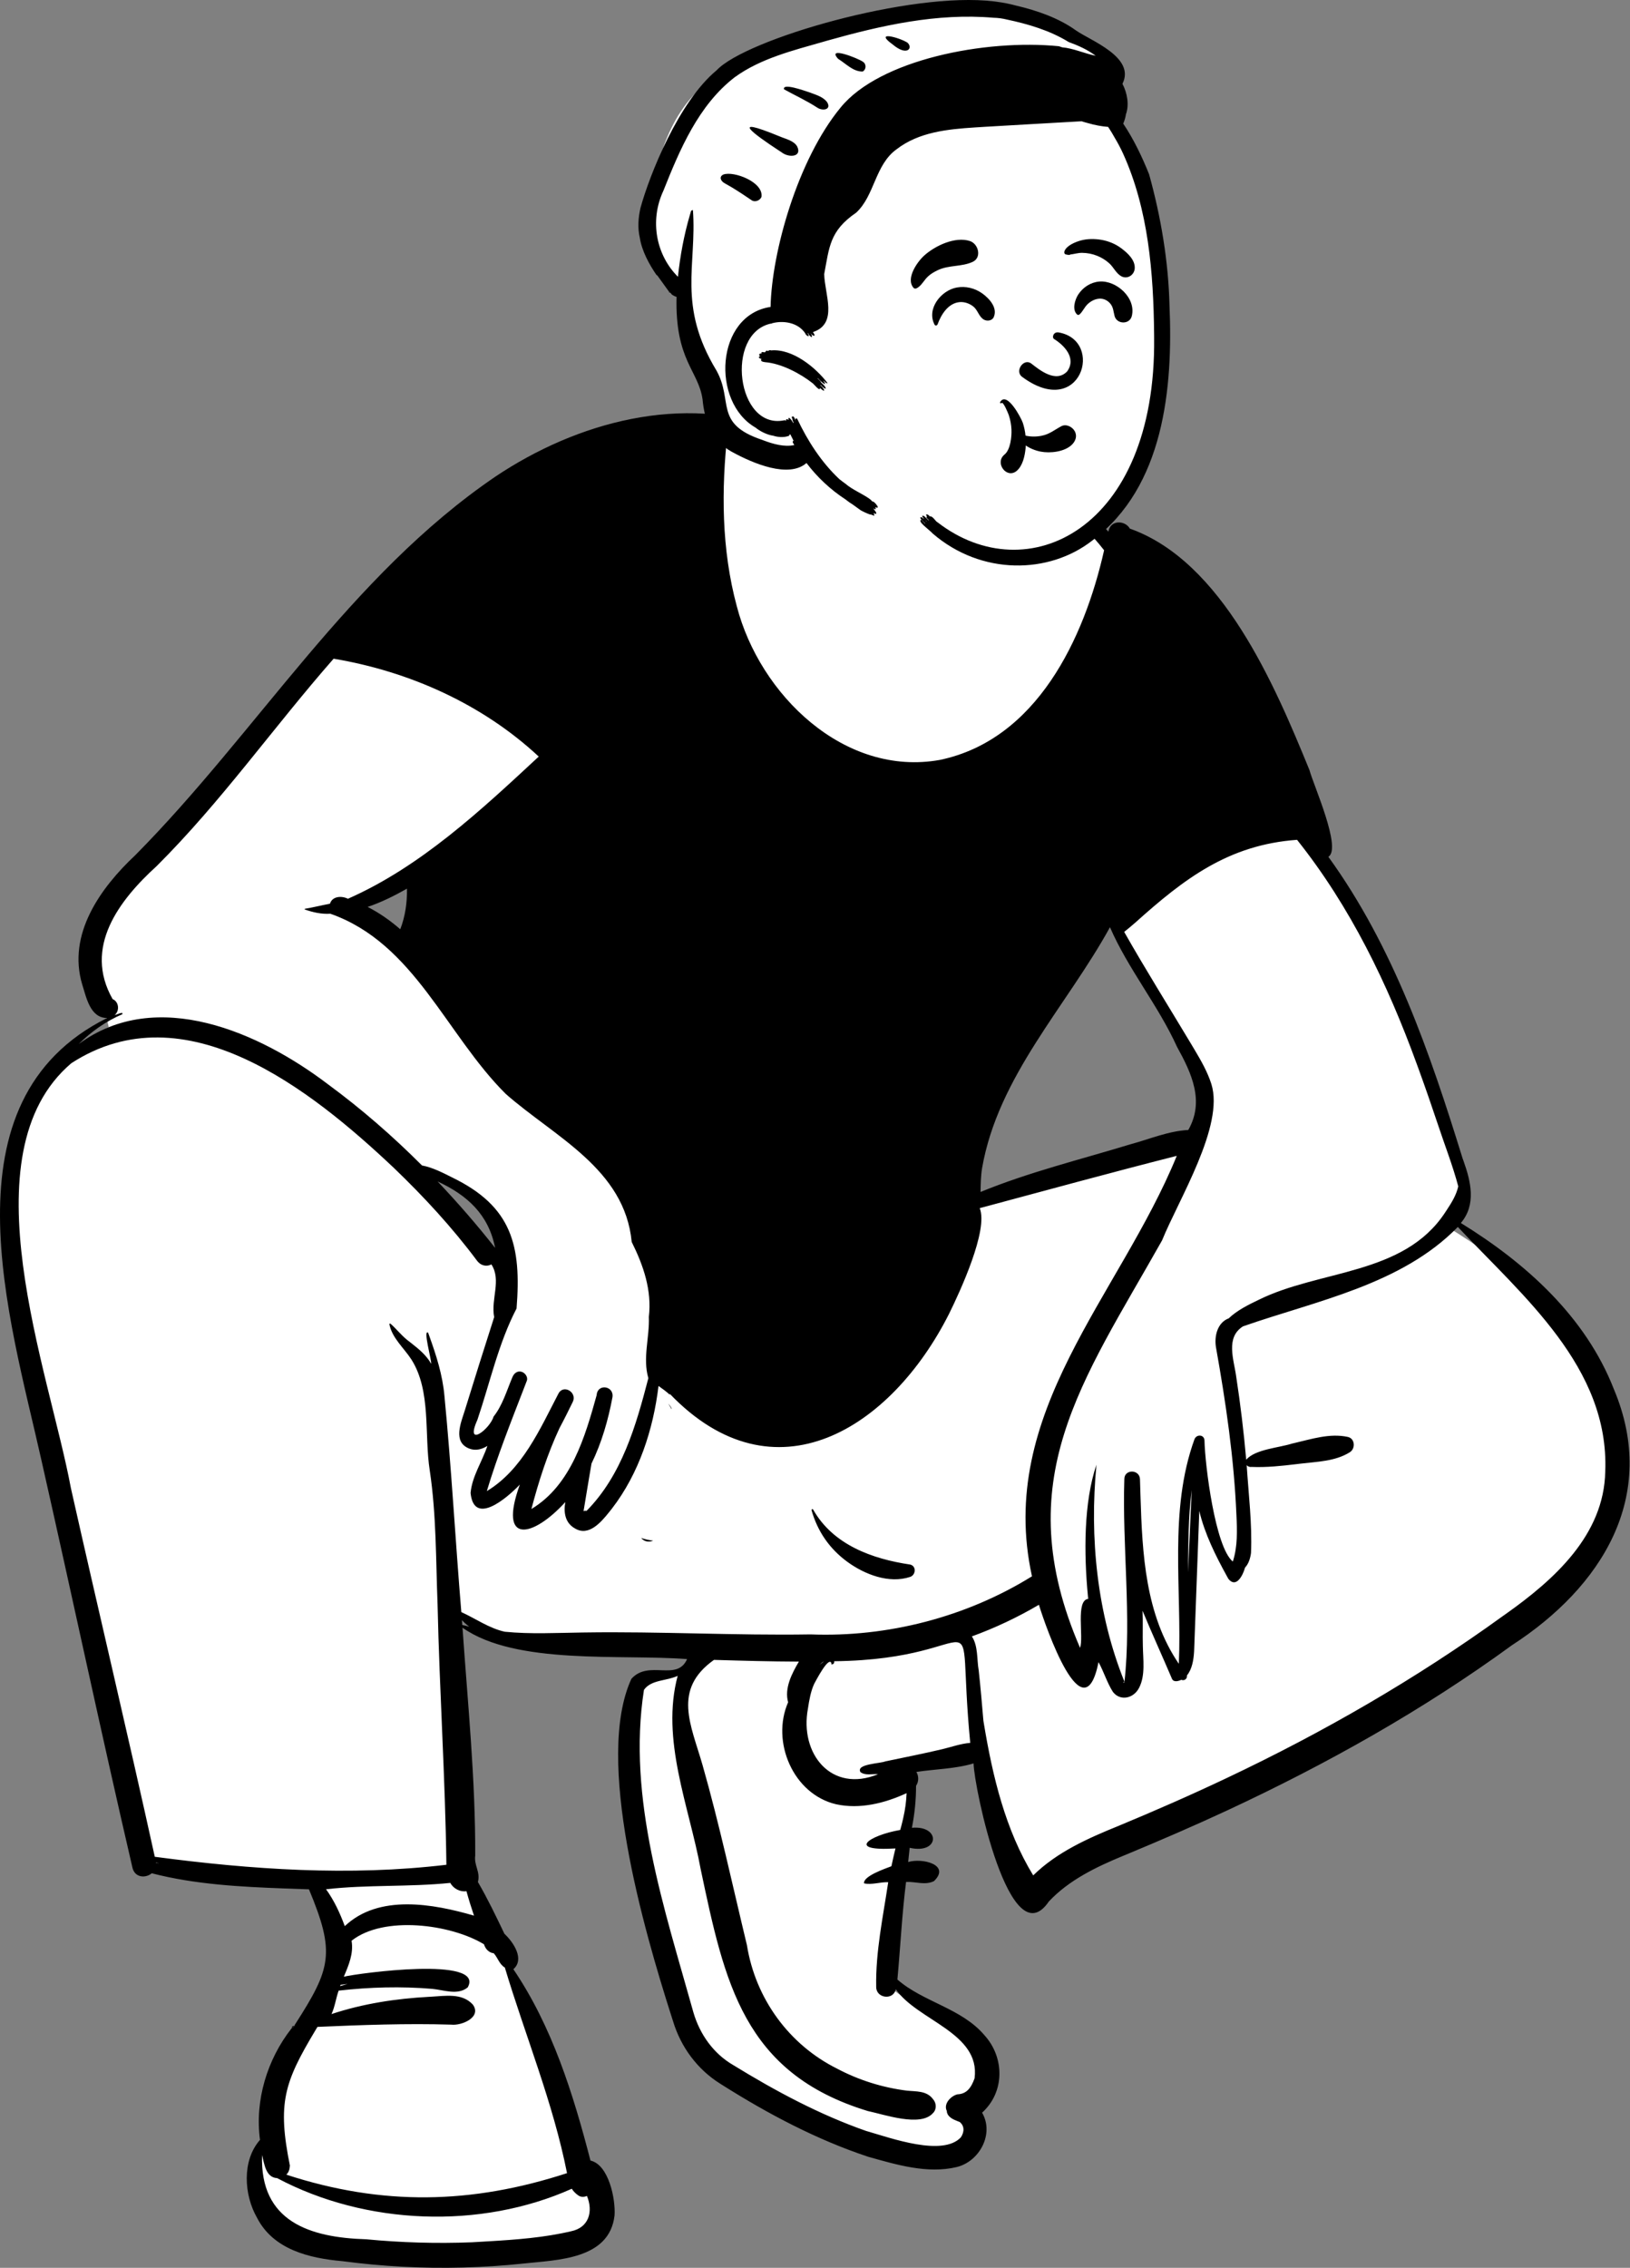 <?xml version="1.0" encoding="UTF-8"?> <svg xmlns="http://www.w3.org/2000/svg" width="583" height="811" viewBox="0 0 583 811" fill="none"><rect x="0" y="0" width="583" height="811" fill="#808080" stroke="none"/> <path fill-rule="evenodd" clip-rule="evenodd" d="M143.681 316.361C138.468 319.305 134.141 321.317 130.065 322.69L124.07 324.71L129.708 327.589C133.538 329.545 137.18 332.039 140.841 335.215L143.667 337.666L145.031 334.171C146.822 329.58 147.694 324.358 147.622 318.649L147.564 314.168L143.681 316.361ZM394.094 331.189C389.216 340.059 383.326 348.791 377.63 357.236C365.06 375.873 352.061 395.145 348.059 418.192C347.747 420.102 347.525 424.42 347.391 431.147L351.117 429.618C363.56 424.512 376.761 420.714 389.528 417.042C394.462 415.622 399.564 414.155 404.565 412.628C406.601 412.079 408.627 411.438 410.586 410.817C415.34 409.311 419.831 407.889 424.553 407.646L425.99 407.573L426.709 406.318C433.215 394.967 428.336 384.147 422.75 374.036C419.394 366.666 415.078 359.742 410.903 353.043C406.576 346.101 402.102 338.923 398.833 331.411L396.686 326.479L394.094 331.189ZM153.996 425.218C161.392 433.026 168.261 440.96 174.414 448.798L179.086 446.635C176.828 435.056 169.816 426.9 157.019 420.963L153.996 425.218ZM401.406 599.652C400.666 599.652 399.971 599.941 399.451 600.466C398.923 600.999 398.633 601.717 398.635 602.487L401.406 602.478V599.652ZM93.658 792.704C89.313 785.191 88.675 773.395 95.187 766.999C92.996 753.187 97.299 737.751 106.829 726.755L106.851 726.788C120.999 705.429 122.039 697.82 111.702 673.945C93.227 673.233 74.197 673.02 56.158 668.67L56.833 664.605C56.165 664.427 52.754 663.525 52.022 663.334C52.12 664.09 52.628 667.541 52.616 668.232C51.773 669.161 49.736 670.024 49.358 668.195C38.01 619.303 27.854 571.38 16.819 522.561C5.269 473.288 -17.957 394.48 38.897 367.325L37.723 362.277C34.584 362.278 33.322 358.829 31.883 353.957C25.468 336.526 37.941 319.436 49.606 308.656C65.55 292.566 80.258 274.702 94.487 257.433C135.076 207.691 190.302 141.313 260.897 152.59L260.659 155.52C271.702 156.919 283.233 159.863 294.414 157.813C332.59 151.146 374.123 166.227 397.603 197.193L398.465 191.421C398.546 190.877 398.74 190.373 399.595 190.373C400.713 190.333 401.305 191.256 401.718 192.107C442.243 208.254 459.03 260.812 471.98 296.836C473.633 302.925 473.167 304.727 473.023 305.085L470.671 306.497C495.095 339.252 508.516 378.65 520.029 416.007C523.835 425.965 524.232 432.866 517.876 438.889C559.782 464.274 592.666 503.835 574.073 548.937C549.808 592.824 485.556 620.669 437.296 645.876C418.131 656.343 390.257 661.916 372.622 679.058C371.444 680.812 369.753 682.523 368.729 682.382C360.544 683.603 348.363 632.066 350.214 627.938C341.574 631.053 331.963 630.887 322.926 632.512C323.736 634.306 326.387 636.734 324.403 638.729C324.538 644.782 323.614 651.325 322.293 657.494C333.138 655.742 332.892 661.478 322.458 658.442C322.174 661.115 321.451 667.931 321.174 670.514C324.288 669.134 330.487 668.165 332.658 670.324C331.771 673.201 324.09 670.491 321.131 671.344C319.4 684.283 318.836 697.004 317.621 709.908C326.855 718.775 341.277 720.87 349.517 730.46C356.499 737.759 355.492 750.009 347.302 755.881C352.318 761.812 348.303 771.657 340.978 773.267C330.999 775.615 320.568 772.368 310.729 769.64C294.373 764.209 277.244 755.745 258.366 743.763C250.898 739.074 245.335 731.705 242.692 723.009C223.539 663.501 218.421 623.066 227.462 602.77C232.621 598.841 238.371 601.266 243.134 599.12C245.405 598.098 247.451 596.723 249.101 591.845C224.253 589.386 188.031 593.956 168.113 581.953L168.814 580.45C166.974 579.267 162.933 574.315 161.396 572.724C164.167 606.33 166.395 640.806 167.497 674.294C171.151 680.489 174.253 686.902 177.659 694.056C180.028 696.401 184.172 700.421 181.74 703.081C181.74 703.081 202.192 751.359 208.442 775.762C214.392 776.016 216.805 786.177 216.578 792.926C215.673 805.209 200.037 806.513 186.329 807.716C176.95 808.709 167.306 809.223 157.805 809.223C140.639 809.236 97.719 808.045 93.658 792.704Z" fill="white"></path> <path fill-rule="evenodd" clip-rule="evenodd" d="M177.214 170.425C206.35 150.919 244.177 140.648 277.967 153.42C278.368 153.562 278.209 154.153 277.79 154.059C272.451 152.879 267.027 152.218 261.572 151.991C272.627 153.352 283.355 156.275 294.55 154.305C331.944 148.082 371.597 160.864 396.44 190.14C397.083 185.839 402.388 185.998 404.117 189.04C437.158 200.766 455.871 244.818 468.351 275.389C469.817 280.838 480 303.465 475.11 306.402C498.385 338.528 511.482 376.569 523.102 414.197L523.435 415.113C526.073 422.477 528.086 430.812 522.499 437.365C545.675 451.641 567.104 470.817 577.234 496.801C593.368 535.129 572.809 567.602 540.754 588.368C508.987 611.542 474.572 630.836 438.996 647.404C427.033 652.969 414.921 658.191 402.738 663.251L401.525 663.75C391.955 667.714 382.297 672.374 375.139 680.002C361.218 700.469 348.36 639.161 348.219 630.617C341.691 632.594 334.501 632.638 327.763 633.67C328.619 635.148 328.684 637.07 327.643 638.645C327.659 643.647 327.133 648.688 326.162 653.643C336.505 652.719 336.146 663.228 325.364 660.805L324.826 665.886C329.749 664.35 340.146 666.804 334.056 672.716C330.866 674.303 327.468 672.84 324.068 673.008C322.602 684.622 322.045 696.244 320.973 707.909C330.21 715.998 343.924 718.142 352.125 727.851C359.291 735.744 359.47 748.093 351.266 755.523C355.673 763.103 350.345 772.977 342.195 774.968C331.691 777.483 320.689 774.132 310.553 771.303C292.118 765.19 274.673 755.948 258.26 745.581L257.547 745.13C249.425 740.03 243.547 732.093 240.754 722.903L240.157 721.04C230.237 690.005 212.593 629.13 225.829 600.376C232.065 593.415 242.117 601.521 245.751 593.32C222.305 591.472 184.527 595.584 165.423 582.089C167.299 609.236 170.081 636.365 169.97 663.592C169.494 667.172 171.896 669.412 170.931 673.026C174.418 679.031 177.429 685.291 180.416 691.557L180.605 691.735C183.706 694.693 187.693 700.697 183.612 704.217C197.5 724.698 205.033 748.87 211.189 772.643C217.737 774.154 220.211 786.423 219.805 792.287C217.967 808.046 199.404 808.148 187.206 809.478C180.08 810.233 172.933 810.703 165.772 810.898C151.282 811.293 136.775 810.521 122.405 808.621C110.698 807.589 97.756 804.508 91.925 793.095C87.225 784.903 86.491 772.61 92.993 765.259C91.092 751.18 95.548 736.504 104.255 725.404L104.52 725.069L104.498 725.06C104.298 724.972 104.316 724.639 105.131 724.473L105.221 724.456L105.612 723.847C118.405 703.89 119.999 698.418 110.508 675.657L101.882 675.347C85.9 674.758 69.749 673.911 54.282 669.911C52.091 671.748 48.237 671.535 47.377 667.932C36.125 619.475 25.801 570.793 14.831 522.266C3.429 471.196 -21.14 393.667 38.315 364.054C32.243 364.055 30.889 356.722 29.414 352.095C24.003 334.112 35.925 317.496 48.396 305.821C92.173 261.595 125.109 205.877 177.214 170.425ZM93.729 770.672C92.907 794.481 110.811 800.191 130.964 800.798C143.521 802.001 156.173 802.369 168.779 801.873L174.717 801.527C184.635 800.939 194.627 800.205 204.279 797.927C210.635 796.613 212.229 790.891 209.933 785.298C208.941 785.742 207.767 785.773 206.85 785.125C205.823 784.402 205.078 783.634 204.513 782.73C171.857 797.354 130.766 795.752 99.118 778.926C95.062 778.726 94.536 773.851 93.729 770.672ZM173.114 695.311C161.245 688.087 137.208 684.946 125.743 694.037C126.528 698.605 124.691 702.831 122.969 706.902C128.2 705.645 173.702 699.475 167.275 710.732C163.677 713.651 158.779 711.641 154.62 711.246C143.467 710.313 132.237 710.61 121.117 711.881C120.148 714.616 119.774 717.683 118.568 720.263C129.83 716.523 141.613 714.734 153.43 714.094L154.086 714.06C159.246 713.784 165.283 712.635 169.123 716.877C172.396 721.381 165.132 724.481 161.389 724.039C145.449 723.558 129.476 724.152 113.55 724.843L112.85 726.005C101.596 744.755 99.173 752.139 103.721 774.626C103.695 774.604 103.668 774.586 103.646 774.564C103.629 775.78 103.241 776.876 102.416 777.693C136.736 788.901 168.703 788.264 202.807 777.147C197.82 751.938 187.924 728.128 180.566 703.618C178.623 702.524 178.047 700.106 176.592 698.506C175.122 698.379 173.665 697.211 173.114 695.311ZM255.36 593.6C240.406 604.241 247.16 616.816 251.294 631.265C257.337 652.505 261.98 674.143 267.151 695.608C270.197 714.672 282.176 731.208 299.41 739.783C307.162 743.894 315.668 746.553 324.359 747.646C327.715 747.989 331.433 747.627 333.68 750.655C334.955 752.044 335.096 754.325 333.68 755.688C329.236 760.759 316.317 756.184 310.325 754.919C265.915 741.372 259.166 708.989 250.6 668.389C246.449 645.84 236.251 622.091 242.404 599.222C238.682 601.225 232.965 600.538 230.325 604.321C224.232 643.175 237.672 682.59 248.031 719.735C250.331 727.539 255.186 734.404 262.251 738.501C277.321 747.764 293.117 756.228 309.83 762.074L310.337 762.218C318.818 764.667 337.141 771.275 343.651 764.367C345.009 762.348 344.947 760.187 343.236 758.846L342.407 758.529C340.815 757.909 338.94 757.037 338.65 755.165L338.633 755.035L338.694 755.013C337.31 752.457 339.996 749.595 342.402 748.969C345.794 748.845 347.371 746.573 348.576 743.236C350.739 726.902 327.949 722.537 320.394 711.362C319.594 715.441 313.355 714.664 313.387 710.549C313.141 698.051 315.84 685.439 317.687 673.11C314.844 672.988 311.822 674.145 309.053 673.518C308.645 670.943 316.631 668.245 318.83 667.395C319.284 665.265 319.764 663.144 320.276 661.032C302.511 662.112 310.763 656.379 321.982 654.416C322.332 653.218 322.638 651.988 322.917 650.771L323.054 650.164C323.763 647.116 324.139 644.236 324.262 641.258C316.408 644.88 307.572 647.078 299.061 645.234C283.684 641.639 275.713 622.852 281.886 608.754C280.482 603.753 283.239 598.435 285.732 594.216C275.608 594.181 265.479 593.901 255.36 593.6ZM105.018 724.7C104.886 724.78 104.761 724.87 104.64 724.968L104.52 725.069L104.55 725.077C104.696 725.107 104.908 725.024 105.036 724.714C105.009 724.74 105.009 724.727 105.018 724.7ZM105.953 724.385C105.71 724.393 105.505 724.412 105.325 724.439L105.221 724.456L105.188 724.509C105.125 724.604 105.087 724.643 105.04 724.71C105.296 724.501 105.644 724.403 105.953 724.385ZM124.31 709.493C123.482 709.604 122.655 709.703 121.822 709.809L121.659 710.256C122.541 709.99 123.423 709.737 124.31 709.493ZM161.062 673.354C146.288 674.868 131.398 673.935 116.619 675.626C119.517 679.655 121.584 684.113 123.317 688.819C135.456 677.283 154.929 680.812 169.533 685.06C168.55 682.171 167.645 679.255 166.834 676.314C164.649 676.669 162.154 675.433 161.062 673.354ZM521.418 438.776C501.223 459.488 470.701 465.182 444.579 474.325C438.237 478.323 441.337 486.245 442.145 492.261C443.658 502.137 444.858 512.06 445.73 522.014C448.957 518.259 457.411 517.768 462.142 516.241L462.772 516.098C469.083 514.64 475.642 512.455 482.082 513.872C484.679 514.44 484.855 518.057 482.791 519.343C477.564 522.61 471.169 522.704 465.177 523.419L463.644 523.604C458.342 524.239 452.998 524.818 447.67 524.593C447 524.699 446.325 524.442 445.902 523.985C446.565 534.391 447.896 544.947 447.445 555.371C447.198 557.221 446.608 559.236 445.302 560.607L445.259 560.766C444.52 563.398 442.117 568.098 439.35 564.619L438.83 563.678C434.766 556.297 430.912 548.579 428.948 540.337C428.294 557.006 427.765 573.666 427.104 590.33L427.082 590.73C426.914 593.558 426.365 596.96 424.538 599.138C424.699 600.431 423.547 601.185 422.519 600.722L422.382 600.786C421.396 601.23 419.809 601.64 419.207 600.429C415.736 592.26 412.041 584.219 408.655 576.027C408.834 580.231 408.632 584.444 408.765 588.652C408.832 593.453 409.718 599.098 407.442 603.54C405.499 607.43 400.659 608.448 398.063 605.062C395.982 601.828 394.802 597.831 392.909 594.403C387.574 620.939 374.065 581.932 371.584 573.893C363.96 578.379 355.922 582.169 347.61 585.2C349.896 588.685 349.343 593.423 350.062 597.43C350.71 603.402 351.221 609.379 351.733 615.366L351.922 616.512C355.035 635.234 359.57 654.371 369.552 670.67C378.002 662.341 389.089 657.429 399.933 653.017C412.99 647.599 425.94 641.933 438.714 635.875C473.243 619.535 506.491 600.378 537.482 577.953L538.536 577.211C555.759 565.012 573.706 549.017 574.147 526.257C575.633 488.945 544.633 463.491 521.418 438.776ZM140.832 417.627C111.348 389.788 66.208 353.793 25.487 380.241C-12.549 412.641 17.587 490.326 25.356 532.163C35.236 576.14 45.678 619.996 55.362 664.013C89.898 668.6 124.954 671.003 159.66 666.871C159.268 635.835 157.187 604.838 156.507 573.791C155.875 557.795 156.094 541.736 153.713 525.893C151.691 513.01 154.287 497.449 147.159 486.196C144.521 482.098 140.23 478.511 139.271 473.571C139.249 473.34 139.548 473.264 139.694 473.393C141.78 475.239 143.456 477.44 145.669 479.211L147.296 480.479C149.943 482.553 152.58 484.767 154.219 487.717C154.388 486.46 151.228 475.256 153.12 476.592L153.477 477.575C156.021 484.619 158.315 491.745 158.968 499.281C161.466 524.968 162.861 550.782 165 576.507C170.158 578.847 174.897 582.287 180.531 583.531C189.757 584.45 198.995 583.93 208.238 583.808L209.104 583.797C236.07 583.392 262.952 584.916 289.899 584.486C317.442 585.562 345.598 578.299 369.106 563.709C356.226 505.159 400.449 463.4 420.895 413.35C397.342 419.33 373.902 425.753 350.414 432.054C353.584 439.854 343.332 461.959 339.474 469.793C318.831 510.758 277.084 537.53 239.543 498.434C239.56 498.554 239.573 498.673 239.587 498.798C238.326 497.639 236.933 496.62 235.53 495.643C233.644 511.22 228.544 526.922 218.919 539.431L217.869 540.757C214.867 544.526 210.52 549.481 205.713 546.633C202.174 544.707 201.508 540.957 202.194 537.173C190.63 549.841 178.03 552.703 185.932 530.903L185.671 531.176C181.247 535.748 169.507 545.852 168.311 533.907C168.833 527.96 172.472 522.651 174.322 517.08C172.346 518.309 170.124 518.917 167.862 518.043C161.795 515.7 164.917 508.716 166.27 504.318C169.696 493.202 173.193 482.104 176.748 471.028C175.516 464.444 179.417 457.892 175.759 452.169C174.194 452.994 172.086 452.821 170.574 450.789C161.702 438.896 151.521 427.878 140.832 417.627ZM55.773 666.033C55.782 666.099 55.782 666.157 55.786 666.223C56.126 666.246 56.461 666.277 56.8 666.308C56.454 666.223 56.113 666.122 55.773 666.033ZM347.023 623.278C341.582 566.877 355.702 593.438 298.352 594.079C298.609 595.491 296.765 595.329 297.417 594.936C296.586 591.819 291.877 600.953 291.221 602.137C289.983 604.782 289.418 608.075 288.982 610.967C285.908 627.171 297.362 641.366 314.062 634.478C311.913 634.297 309.497 635.079 307.713 633.697C307.722 633.692 307.726 633.683 307.735 633.674C306.137 630.794 314.9 630.669 316.642 629.899C323.433 628.47 330.241 627.143 336.992 625.541C340.282 624.76 343.651 623.535 347.023 623.278ZM402.16 601.485C401.671 601.197 401.921 602.142 402.085 601.663C402.107 601.6 402.137 601.543 402.16 601.485ZM463.915 300.332C439.369 302.096 423.478 314.299 406.058 329.947C404.757 331.079 403.438 332.188 402.089 333.262C409.701 346.696 417.907 359.774 425.838 373.022L427.325 375.514C429.638 379.4 431.897 383.357 433.274 387.684C437.965 402.626 421.582 428.926 415.628 443.596C387.138 494.205 360.377 529.341 386.299 589.282C387.69 585.5 384.616 572.294 389.214 571.781L389.121 570.842C387.652 555.605 387.586 537.254 392.172 523.799C389.634 549.833 392.385 577.118 402.186 601.423C404.751 578.381 401.353 552.641 402.142 528.972C402.111 525.334 407.579 525.374 407.734 528.972L407.92 535.084C408.561 555.794 409.667 577.481 421.632 595.002C422.784 568.331 417.951 540.237 427.236 514.666C427.995 512.824 430.729 512.966 430.808 515.155C430.979 523.859 434.636 553.323 440.945 558.433C442.679 553.103 442.502 547.272 442.224 541.69C441.365 521.461 438.467 501.722 434.91 481.776C434.266 477.835 435.418 472.983 439.473 471.463C442.484 468.579 446.643 466.533 450.082 464.891C471.94 454.021 502.009 456.115 516.793 433.726L517.511 432.637C519.234 430.012 520.85 427.419 521.577 424.27C519.585 416.779 516.721 409.478 514.288 402.123C512.114 395.625 509.882 389.149 507.541 382.71L506.757 380.566C496.306 351.849 483.002 324.284 463.915 300.332ZM294.666 594.172C294.106 594.355 293.663 594.919 293.187 595.339L293.084 595.426L293.375 595.193C293.683 594.943 293.962 594.71 294.389 594.381L294.666 594.172ZM165.216 579.378L165.348 581.117C166.195 581.291 167.024 581.508 167.853 581.721C166.892 581.019 165.997 580.243 165.216 579.378ZM290.269 540.084C290.172 539.742 290.657 539.543 290.838 539.843C297.972 552.476 312.015 557.505 325.536 559.506C327.838 560.048 327.556 563.248 325.536 563.922C317.978 566.443 309.252 563.048 303.065 558.526C296.725 553.898 292.399 547.645 290.269 540.084ZM426.271 532.873C424.932 542.596 425.054 552.513 424.939 562.329C425.38 552.513 425.746 542.689 426.271 532.873ZM229.321 549.997C230.724 550.485 232.175 550.805 233.603 550.929C232.086 551.657 230.353 551.293 229.321 549.997ZM119.326 235.562C97.883 259.999 79.111 286.748 56.047 309.713C42.533 322.005 29.747 338.805 40.286 357.304C42.509 358.187 42.9 361.483 40.983 363.033C41.441 362.974 44.383 361.539 43.721 362.714C37.813 365.252 32.618 368.931 28.143 373.381C56.028 352.736 93.004 369.265 117.325 387.768C129.328 396.594 140.488 406.321 150.938 416.789C154.678 417.463 158.544 419.473 161.661 421.044C183.16 431.438 186.529 445.484 184.755 467.935C178.302 480.313 175.25 494.468 170.755 507.74C166.131 518.056 175.227 511.103 176.531 506.603C179.697 502.638 181.224 497.368 183.165 492.758L183.304 492.43C183.855 491.112 185.037 490.131 186.558 490.57C187.78 490.923 188.912 492.443 188.438 493.76L187.464 496.285C182.748 508.484 177.875 520.748 174.119 533.25C186.81 525.6 193.093 511.121 199.755 498.336C201.586 494.937 206.511 497.932 204.862 501.34C203.332 504.486 201.771 507.624 200.117 510.708C195.796 519.975 192.663 529.754 190.068 539.644C204.332 531.082 209.304 513.638 213.407 498.918C213.66 494.718 219.677 495.544 219.056 499.667C217.53 507.85 215.202 515.913 211.56 523.408L210.597 529.075C209.956 532.853 209.321 536.633 208.716 540.417C209.059 540.248 209.43 540.226 209.787 540.315C222.425 527.507 227.484 509.836 231.896 492.852C229.798 485.668 232.366 478.323 232.073 470.917C233.189 461.435 230.15 452.599 225.942 444.134C223.42 417.944 198.357 406.584 180.882 391.19C159.48 369.904 148.227 337.311 118.145 326.761C115.017 326.961 112.002 326.286 109.074 325.27C108.947 325.235 108.924 325.013 109.074 324.991C112.052 324.501 115.028 323.736 118.013 323.189C118.817 320.549 122.033 320.226 124.451 321.407C150.463 309.933 172.022 289.757 192.692 270.561C172.51 251.77 146.379 240.105 119.326 235.562ZM239.018 501.921C239.45 502.405 239.829 502.929 240.111 503.502C240.189 503.649 240.18 503.823 240.204 503.985C239.833 503.284 239.441 502.592 239.018 501.921ZM156.503 422.495C163.689 430.083 170.588 437.99 177.082 446.262C174.753 434.323 167.125 427.423 156.503 422.495ZM397.001 331.594C381.399 359.958 356.969 384.875 351.257 417.765C350.798 420.578 350.767 423.428 350.71 426.267C368.127 419.12 386.463 414.668 404.43 409.182C411.241 407.351 417.855 404.469 425.009 404.102C430.907 393.812 426.171 383.739 420.979 374.354C414.216 359.453 403.518 346.567 397.001 331.594ZM145.568 317.798C141.056 320.346 136.404 322.676 131.497 324.33C135.721 326.486 139.584 329.211 143.16 332.313C144.957 327.707 145.63 322.719 145.568 317.798ZM260.272 154.286C257.929 175.065 258.043 196.507 263.526 216.788C271.702 248.394 301.976 277.942 336.229 271.745C370.79 264.476 387.777 228.454 394.902 196.779C376.702 173.539 348.211 159.001 318.847 157.831C299.754 157.046 278.17 163.24 260.272 154.286Z" fill="black"></path> <path fill-rule="evenodd" clip-rule="evenodd" d="M340.34 3.343C359.642 3.343 382.8 12.761 384.769 12.95L384.823 12.952C385.858 12.952 389.906 16.056 396.966 22.264L389.32 37.276L389.938 37.87C392.899 40.728 395.427 43.333 397.423 45.386C413.715 62.15 416.643 127.972 412.804 150.927C408.964 173.881 401.853 196.343 368.744 196.343C335.635 196.343 298.801 176.305 293.127 170.065C289.344 165.905 285.095 163.912 280.38 164.086C280.186 163.84 279.994 163.594 279.803 163.35L279.109 163.251C272.584 162.3 267.908 161.019 265.082 159.41C259.562 156.267 253.496 139.743 253.496 136.103C253.496 132.5 244.437 106.285 244.256 103.511L244.253 103.434C244.253 101.115 232.418 90.455 232.418 87.069C232.418 83.683 230.033 83.889 232.418 71.959L233.111 68.454C235.65 55.752 240.618 34.719 259.562 25.579C280.38 15.536 320.844 3.343 340.34 3.343Z" fill="white"></path> <path fill-rule="evenodd" clip-rule="evenodd" d="M256.349 25.108C266.731 14.017 325.674 -3.14 355.494 0.497L356.389 0.613C358.769 0.917 361.114 1.377 363.429 2.002C370.91 3.761 378.638 6.424 384.82 10.872C389.981 14.511 406.261 20.453 401.463 29.973C403.242 33.366 403.906 37.557 402.703 40.899C402.552 42.053 402.199 43.117 401.746 44.219C405.547 49.864 408.557 56.249 410.993 62.322C415.25 77.606 417.9 93.511 418.288 109.104C419.578 138.729 416.351 174.116 390.716 193.273C375.23 205.412 350.972 205.82 333.57 190.769C332.582 189.593 327.938 186.418 329.488 185.861C329.949 186.352 330.423 186.829 330.906 187.298C330.884 187.246 330.88 187.193 330.889 187.137L330.435 186.723C329.579 185.927 328.471 184.772 329.733 184.998C329.789 185.063 329.85 185.119 329.91 185.184C330.177 185.346 330.379 185.486 330.536 185.609L330.617 185.674L330.592 185.648C329.865 184.868 329.429 184.072 330.516 184.58L330.66 184.651C331.143 185.163 331.634 185.653 332.134 186.13C332.126 186.074 332.134 186.018 332.165 185.957L331.699 185.503C331.243 185.054 331.313 185.053 331.535 184.69C330.568 183.325 332.374 184.136 332.501 184.668C333.631 184.399 334.623 186.534 335.35 186.794C367.252 211.48 413.548 189.576 412.798 120.788L412.787 119.442C412.568 97.446 410.729 74.839 401.69 54.928C400.811 53.01 399.827 51.144 398.746 49.339C398 47.985 397.202 46.666 396.344 45.382C393.943 45.186 391.572 44.744 389.235 44.058C388.433 43.854 387.64 43.629 386.847 43.364C375.259 44 363.929 44.692 352.308 45.348L348.678 45.576C338.834 46.213 328.654 47.233 320.71 53.362C312.915 58.941 312.88 69.943 306.208 76.069C296.693 82.569 296.623 88.43 294.791 98.008C294.927 105.229 299.901 115.72 290.773 118.759C292.313 120.969 290.167 119.907 289.998 119.132C289.98 119.136 289.963 119.141 289.95 119.141C291.323 121.708 289.305 120.091 289.127 119.266C289.019 119.236 288.911 119.158 288.804 119.05C290.186 121.299 287.951 119.724 288.084 119.314C285.412 115.181 279.914 114.539 276.038 115.635C275.99 115.782 275.818 115.795 275.711 115.717C259.231 119.312 263.483 153.651 280.371 150.331C281.094 150.183 281.077 150.532 281.22 150.566C280.83 149.535 281.93 149.954 281.918 150.171L281.985 150.168C282.038 150.163 282.017 150.157 282.056 150.171C281.679 148.062 283.802 151.117 283.634 151.243C283.699 151.204 283.772 151.182 283.837 151.173L283.764 150.973C283.412 150.028 283.442 150.421 283.444 149.88C283.18 149.211 283.16 149.504 283.222 149.068C284.153 148.343 284.427 150.544 284.738 150.705C284.206 149.958 284.629 149.349 285.13 149.754C288.934 157.807 293.848 165.373 300.197 171.333C300.892 171.885 301.595 172.427 302.323 172.939C305.024 175.307 309.167 176.83 311.695 178.927C311.695 178.962 311.678 179.005 311.652 179.049L311.71 179.101L311.769 179.157L312.648 179.582C312.907 179.804 313.14 180.051 313.346 180.324C313.567 180.58 313.76 180.862 313.924 181.162C314.006 181.526 313.825 181.678 313.48 181.522C313.329 181.47 313.179 181.409 313.028 181.353C313.036 181.366 313.04 181.375 313.049 181.383C313.099 181.459 313.434 182.24 313.048 182.113L313.002 182.095C312.79 182.017 312.579 181.93 312.372 181.848C312.618 182.156 312.842 182.49 313.04 182.772C313.252 182.993 313.381 183.253 313.433 183.548C313.424 183.713 313.334 183.783 313.17 183.761C312.92 183.679 312.674 183.592 312.428 183.501L312.498 183.635C312.672 183.98 312.919 184.557 312.48 184.364C312.105 184.247 311.743 184.113 311.381 183.965C311.35 184.026 311.29 184.048 311.17 183.991C310.019 183.579 308.906 183.076 307.841 182.481C306.906 181.795 305.961 181.123 305.022 180.442C304.138 179.908 303.284 179.313 302.47 178.645C297.018 175.101 292.245 170.598 288.459 165.584C282.126 171.104 269.465 165.83 261.633 161.509C254.705 157.647 251.982 150.507 251.278 142.808C249.815 132.443 241.399 128.895 241.985 106.153C241.972 106.158 241.958 106.158 241.941 106.158C241.635 106.066 241.338 105.945 241.058 105.789C240.769 105.65 240.497 105.485 240.243 105.285L239.928 104.847C239.765 104.756 239.618 104.66 239.506 104.565L239.448 104.64C239.264 104.864 239.387 104.528 239.398 104.461L238.851 103.713C237.555 101.931 236.133 99.932 234.974 98.334L234.938 98.399C234.912 98.448 234.898 98.483 234.91 98.499C232.153 94.512 229.561 89.696 228.84 85.034C227.99 81.443 228.322 77.742 229.064 74.416C232.245 62.767 242.666 36.407 256.349 25.108ZM331.168 186.205L330.995 186.051L331.147 186.242C331.226 186.341 331.308 186.43 331.441 186.521C331.432 186.491 331.432 186.46 331.436 186.425C331.348 186.358 331.258 186.284 331.168 186.205ZM355.362 6.35C335.14 4.6 315.25 9.084 295.952 14.512L294.621 14.897C283.648 18.049 272.046 20.884 262.773 27.63C249.818 37.617 243.128 53.506 237.29 68.176C232.192 79.075 234.798 91.365 242.48 98.976C243.279 91.413 244.642 84.072 246.772 76.789C247.216 75.651 246.88 75.278 247.838 75.13C249.285 94.756 242.159 109.256 256.261 132.515C262.379 143.49 255.296 151.52 272.575 157.295L273.043 157.475C276.643 158.843 280.574 159.922 284.1 159.157L283.784 158.64C283.462 158.108 283.364 157.849 283.832 157.621C283.82 157.595 283.803 157.569 283.785 157.539C283.406 156.819 283.04 156.09 282.69 155.352C282.548 155.4 282.406 155.434 282.259 155.473C282.354 155.651 282.367 155.829 282.1 155.89C281.15 156.218 280.174 156.349 279.176 156.288L278.961 156.272C277.833 156.202 277.122 155.995 276.486 155.803C276.275 155.768 276.064 155.734 275.857 155.69C273.811 155.234 271.646 154.073 270.244 152.922C254.268 143.789 255.919 112.698 275.612 109.759C276.015 90.184 285.266 57.158 300.618 38.505C314.494 21.347 352.378 13.911 378.734 16.533C379.118 16.661 379.503 16.79 379.887 16.921C383.953 17.284 387.828 19.108 391.898 19.955C388.976 17.751 385.661 16.283 382.247 15.035C375.445 10.848 367.647 8.582 360.114 6.983C358.553 6.597 356.971 6.385 355.362 6.35ZM274.71 125.485C275.769 124.906 275.648 125.465 275.891 125.302C283.507 124.677 291.72 131.389 295.977 136.984C295.641 137.335 294.731 136.294 294.572 136.129C294.55 136.151 294.524 136.168 294.498 136.177L294.617 136.345C296.342 138.837 292.922 135.905 292.601 135.3C292.545 135.33 292.489 135.348 292.425 135.335C292.696 135.603 293.524 136.301 293.666 136.797L293.886 136.981C295.956 138.766 295.784 140.108 293.434 137.574C293.489 137.691 293.511 137.799 293.472 137.886L293.553 137.941C294.709 138.754 295.66 141.02 293.244 138.693C293.495 140.393 290.85 137.108 290.765 137.131C286.187 133.514 279.448 129.997 273.706 129.524L273.508 129.502C272.454 129.365 271.956 129.051 272.326 128.357C271.028 128.047 271.332 127.403 271.947 127.424C271.032 126.819 271.855 126.239 272.387 126.465C272.021 125.448 273.486 126.126 273.619 125.984C274.38 124.804 274.584 125.788 274.71 125.485ZM258.746 62.413C262.404 61.065 273.209 65.102 272.345 70.449C271.83 71.676 270.134 72.38 268.942 71.687L267.386 70.635C264.679 68.81 262.237 67.21 259.33 65.618C257.748 64.828 257.067 63.15 258.746 62.413ZM279.558 54.468L278.145 53.542C270.522 48.52 259.744 40.91 278.857 48.783C281.036 49.724 283.93 50.28 285.119 52.368C286.986 56.217 282.072 56.475 279.558 54.468ZM280.415 31.934C279.803 29.597 287.415 32.339 289.631 33.062L289.969 33.191C292.124 33.999 294.595 34.749 295.884 36.621C297.395 39.209 294.338 39.744 292.444 38.576C288.561 36.022 284.303 34.095 280.415 31.934ZM299.772 21.049C295.487 16.34 306.954 20.851 308.672 22.104L308.721 22.14C310.003 23.049 309.743 25.005 308.538 25.579C305.112 25.645 302.591 22.77 299.772 21.049ZM319.269 15.889C312.458 10.962 321.43 13.306 324.547 15.236C326.671 17.122 324.483 20.305 319.269 15.889Z" fill="black"></path> <path fill-rule="evenodd" clip-rule="evenodd" d="M357.735 143.758C360.147 139.765 365.288 149.547 365.834 151.229C366.317 152.718 366.637 154.245 366.799 155.789C368.669 156.21 370.61 156.211 372.526 155.842C375.373 155.292 377.114 153.751 379.589 152.428C381.298 151.514 383.452 152.586 384.341 154.102C385.387 155.887 384.72 157.739 383.345 159.069C380.738 161.592 375.607 162.171 372.202 161.502C370.252 161.118 368.465 160.382 366.886 159.312C366.876 159.511 366.869 159.711 366.853 159.91L366.823 160.256C366.561 163.054 365.797 166.572 363.638 168.393C360.097 171.38 355.726 165.636 359.167 162.653L359.274 162.563C361.413 160.824 361.88 156.157 361.764 153.587C361.689 151.909 361.385 150.21 360.859 148.612L360.751 148.294C360.592 147.842 358.865 143.56 358.241 144.106L358.211 144.137C357.954 144.446 357.538 144.086 357.735 143.758ZM376.991 121.226C380.246 123.218 385.207 127.863 381.704 132.8C377.582 137.154 371.647 132.162 368.722 129.905C366.01 128.155 362.963 132.655 365.479 134.698C386.614 150.447 395.191 121.747 378.637 118.885C376.815 118.569 376.138 120.61 376.991 121.226ZM342.228 102.816C345.409 102.248 348.669 103.044 351.301 104.918L351.501 105.063C354.037 106.93 356.875 110.208 355.42 113.427C354.836 114.719 353.086 114.921 351.976 114.336C350.128 113.36 349.793 110.96 348.144 109.632C346.791 108.543 344.97 107.883 343.229 108.042C339.137 108.416 336.62 112.478 335.349 115.979C335.187 116.426 334.534 116.6 334.278 116.12C331.282 110.482 336.586 103.824 342.228 102.816ZM393.19 100.689C399.284 100.183 406.418 106.543 404.813 113.018C404.044 116.125 399.465 116.036 398.651 113.018C398.203 111.357 398.248 109.888 397.06 108.509C396.08 107.37 394.687 106.709 393.19 106.811C391.539 106.922 390.017 107.753 388.861 108.919C387.816 109.973 387.191 111.515 386.109 112.447C385.843 112.676 385.486 112.691 385.223 112.447C383.361 110.719 384.479 107.121 385.66 105.317C387.349 102.735 390.101 100.945 393.19 100.689ZM330.622 91.332C334.532 87.849 341.636 84.484 346.908 86.199C349.939 87.184 351.26 92.1 347.877 93.659C343.958 95.463 339.441 94.729 335.452 96.599C333.778 97.385 332.202 98.367 331.036 99.807C330.117 100.942 329.183 102.436 327.854 103.09C327.505 103.262 327.032 103.267 326.752 102.947C323.84 99.631 328.079 93.598 330.622 91.332ZM386.47 86.026C388.886 85.343 391.567 85.357 394.021 85.786C396.475 86.215 398.967 87.238 400.97 88.731L401.203 88.906C403.39 90.565 406 92.979 405.86 95.917C405.743 98.371 403.178 100.031 400.964 98.745C399.159 97.696 398.31 95.595 396.781 94.196C395.52 93.041 394.039 92.131 392.459 91.493C390.703 90.784 388.945 90.453 387.061 90.421C385.61 90.397 384.151 90.876 382.727 91.029C382.844 91.271 381.719 91.158 381.074 90.943C380.597 90.738 380.594 90.13 380.76 89.736C381.581 87.782 384.569 86.562 386.47 86.026Z" fill="black"></path> </svg> 